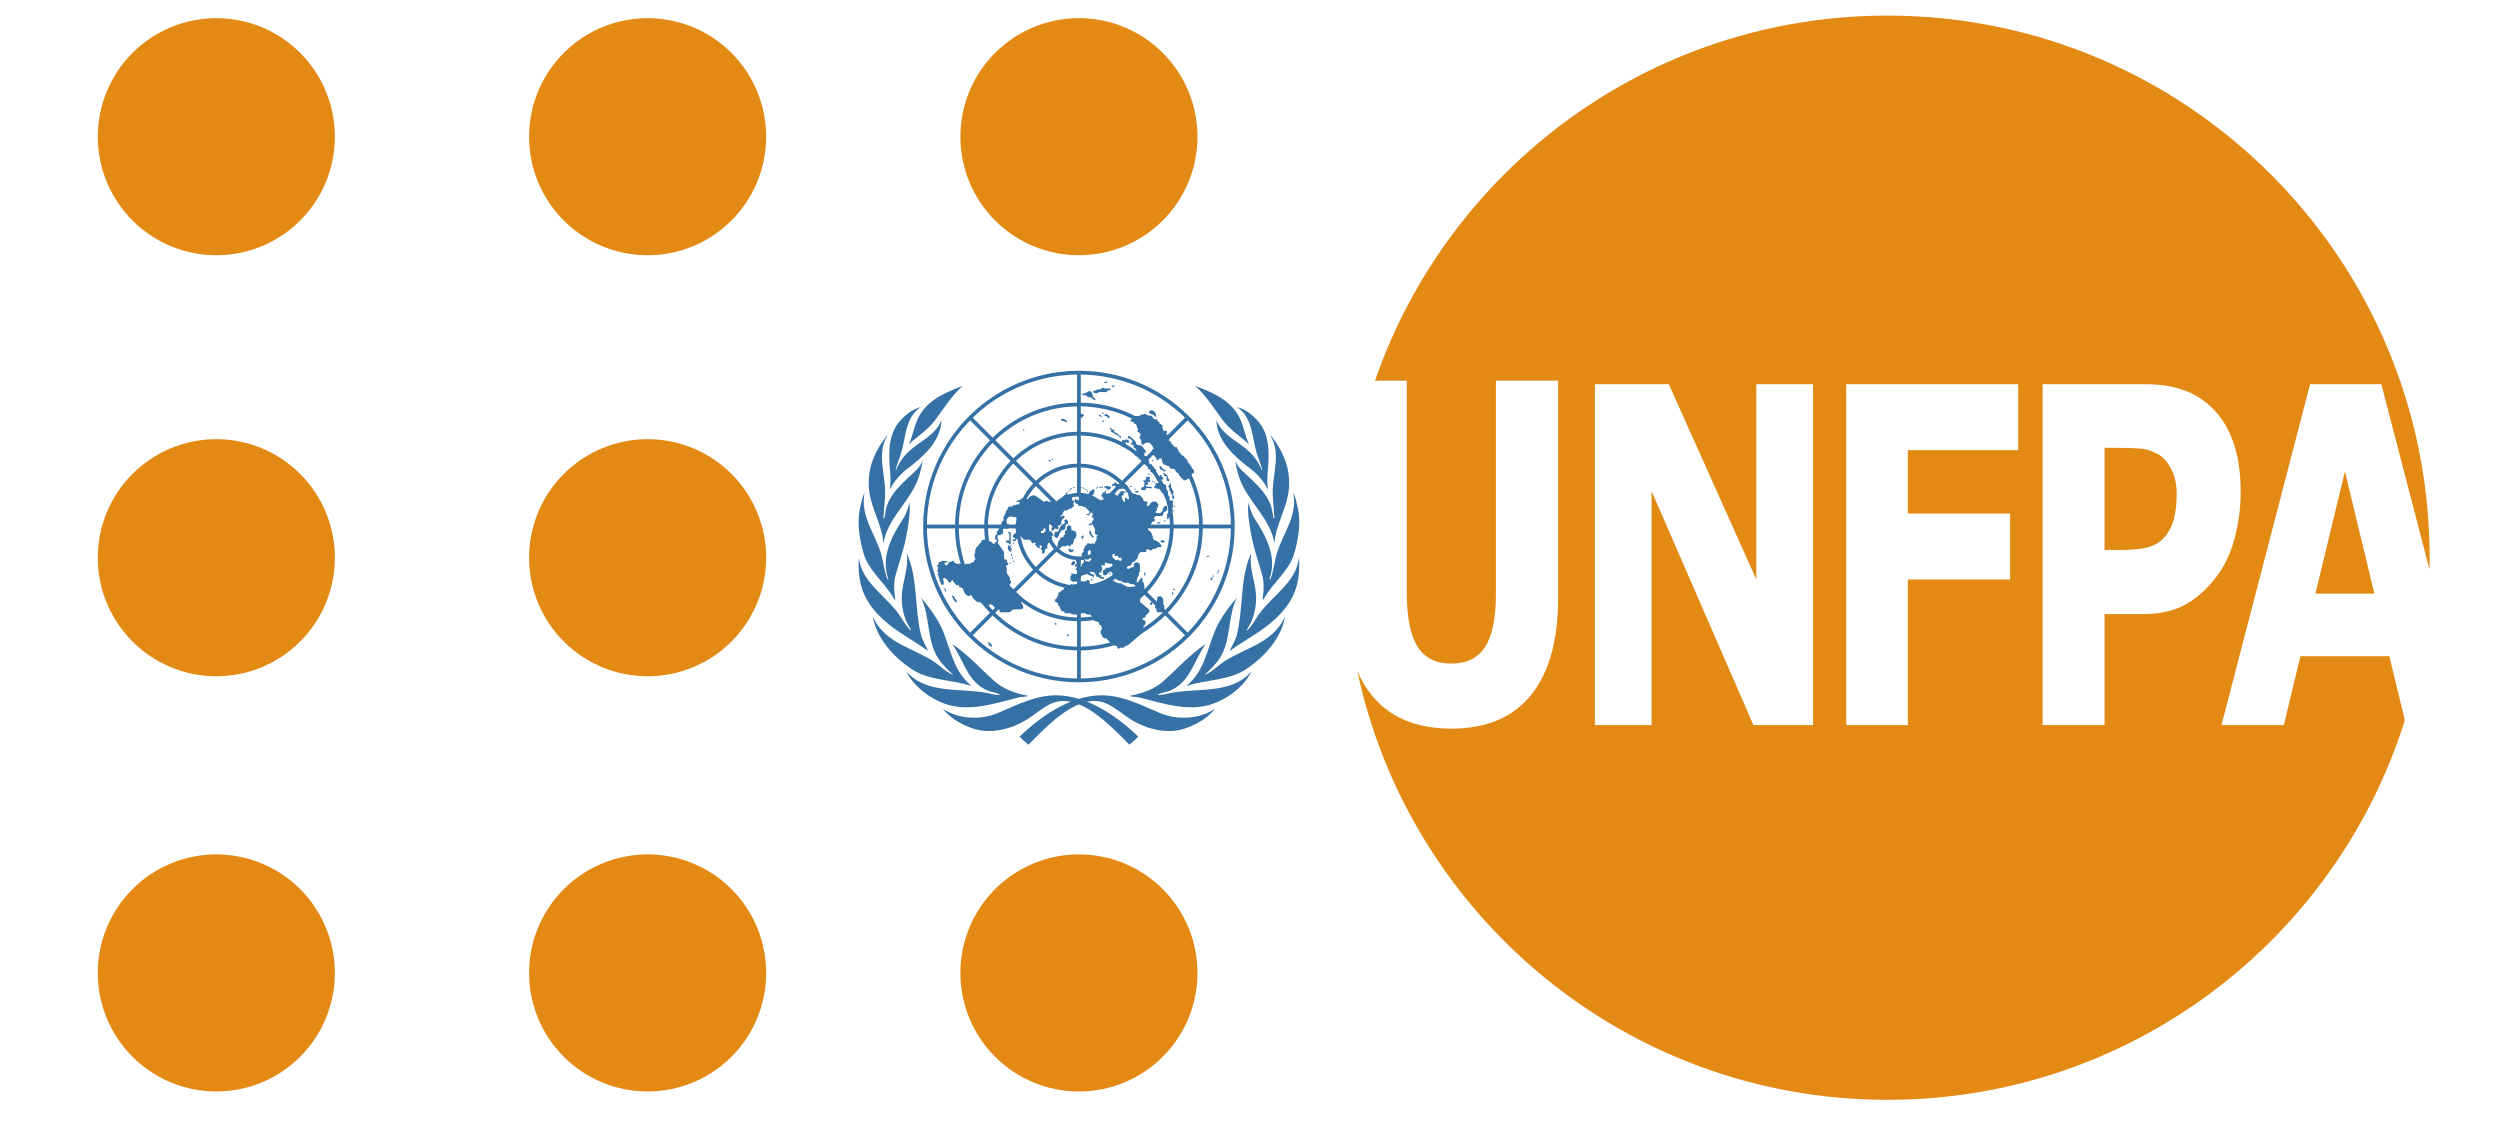 <svg width="221" height="100" viewBox="0 0 221 100" fill="none" xmlns="http://www.w3.org/2000/svg">
<path d="M166.857 1.378C145.871 1.378 128.038 14.87 121.551 33.651H124.363V52.452C124.363 54.543 124.671 56.098 125.288 57.123C125.906 58.149 126.91 58.66 128.296 58.66C129.664 58.66 130.659 58.169 131.286 57.184C131.922 56.199 132.239 54.624 132.239 52.452V33.651H137.737V52.877C137.737 56.601 136.941 59.452 135.345 61.435C133.75 63.418 131.402 64.41 128.296 64.41C125.191 64.41 122.838 63.418 121.243 61.435C120.747 60.815 120.327 60.112 119.986 59.324C124.595 80.978 143.828 97.225 166.857 97.225C188.318 97.225 206.484 83.119 212.587 63.672L211.219 58.006H203.357L201.89 64.097H196.378L204.212 33.964H210.509L214.769 50.346C214.776 50 214.778 49.652 214.778 49.304C214.778 22.838 193.323 1.378 166.857 1.378ZM140.988 33.964H147.523L155.258 51.224V33.964H160.275V64.097H155.001L146 43.414V64.097H140.988V33.964ZM163.209 33.964H178.409V39.794H168.651V45.399H177.694V51.224H168.651V64.097H163.209V33.964ZM180.567 33.964H189.573C190.921 33.964 192.057 34.131 192.978 34.468C193.909 34.792 194.727 35.288 195.44 35.949C196.294 36.745 196.946 37.763 197.392 39.004C197.848 40.245 198.074 41.734 198.074 43.474C198.074 44.823 197.911 46.145 197.579 47.44C197.247 48.722 196.772 49.8 196.154 50.677C195.309 51.864 194.363 52.765 193.319 53.373C192.284 53.98 190.99 54.283 189.442 54.283H186.041V64.097H180.567V33.964ZM186.041 39.588V48.617H187.606C188.537 48.617 189.301 48.536 189.9 48.374C190.507 48.212 191.014 47.889 191.422 47.403C191.774 46.971 192.027 46.455 192.179 45.861C192.341 45.254 192.422 44.52 192.422 43.657C192.422 42.807 192.259 42.078 191.936 41.47C191.613 40.85 191.238 40.419 190.81 40.176C190.241 39.853 189.684 39.676 189.143 39.649C188.602 39.608 187.882 39.588 186.98 39.588H186.041ZM207.29 41.676L204.684 52.48H209.897L207.29 41.676Z" fill="#E38A15"/>
<path d="M100.622 65.111C100.396 65.368 100.105 65.609 99.831 65.83C98.056 63.997 95.974 61.965 93.994 61.965C92.766 61.965 91.882 62.899 90.851 63.558C89.42 64.473 87.456 64.988 85.774 64.317C84.869 63.973 83.992 63.467 83.337 62.645C84.661 63.558 86.644 63.681 88.139 63.061C89.792 62.375 91.473 61.465 93.357 61.465C96.132 61.465 98.771 63.343 100.622 65.111ZM80.105 59.344C81.943 61.436 84.94 60.763 87.394 61.286C87.735 61.358 88.056 61.472 88.423 61.416C88.131 61.231 87.744 61.21 87.407 61.083C85.504 60.366 85.207 58.328 84.165 56.926C85.496 57.811 86.598 59.022 87.843 60.16C88.709 60.952 89.788 61.291 90.907 61.519C90.638 61.617 90.286 61.594 89.996 61.666C87.986 62.164 85.758 62.952 83.619 62.246C82.239 61.79 80.802 60.712 80.105 59.344ZM77.159 54.502C78.305 57.098 81.185 57.301 83.1 58.893C83.465 59.196 83.826 59.475 84.226 59.661L84.246 59.64C83.804 59.24 83.326 58.764 82.984 58.267C81.889 56.676 82.254 54.502 81.41 52.816C82.176 53.734 82.896 54.679 83.337 55.731C84.048 57.422 84.289 59.352 85.882 60.638C84.158 60.069 82.168 60.182 80.615 59.165C78.983 58.095 77.47 56.408 77.159 54.502ZM75.931 49.251C76.096 51.538 78.531 52.759 79.692 54.639C79.94 55.04 80.195 55.455 80.555 55.779C80.499 55.536 80.299 55.32 80.188 55.081C79.816 54.275 79.647 53.341 79.74 52.381C79.853 51.214 80.34 50.129 80.153 48.901C81.154 51.06 80.831 53.761 81.41 56.096C81.537 56.612 81.852 57.065 82.046 57.554C81.063 56.806 79.775 56.142 78.695 55.291C77.652 54.469 76.746 53.505 76.275 52.25C75.936 51.346 75.847 50.268 75.931 49.251ZM75.999 45.037C76.116 44.527 76.206 43.999 76.428 43.531C76.008 45.688 77.443 47.246 77.933 49.112C78.117 49.816 78.18 50.563 78.465 51.219C78.491 51.233 78.514 51.206 78.531 51.185C77.823 49.198 78.861 47.363 79.872 45.797C80.138 45.386 80.266 44.906 80.39 44.422C80.499 45.321 80.308 46.362 80.141 47.29C79.927 48.484 79.519 49.604 79.194 50.756C78.981 51.476 79.037 52.289 79.147 53.043L79.043 52.961C78.291 51.571 76.805 50.486 76.357 48.969C75.999 47.757 75.751 46.356 75.999 45.037ZM76.793 42.717C76.793 41.084 77.428 39.753 78.382 38.537C78.409 38.523 78.429 38.495 78.465 38.502C77.415 40.099 78.371 42.114 78.236 43.925L78.097 45.784C78.118 45.797 78.118 45.853 78.166 45.832C78.228 45.624 78.247 45.404 78.283 45.19C78.536 43.692 79.852 42.649 80.968 41.591C81.232 41.34 81.425 41.045 81.549 40.727C81.457 41.473 81.248 42.238 80.913 42.916C80.055 44.655 78.396 46.059 78.097 48.035C77.953 46.141 76.793 44.733 76.793 42.717ZM79.559 37.21C80.087 36.625 80.679 36.169 81.383 35.989C80.015 36.929 80.09 38.61 79.671 40.015C79.518 40.529 79.293 41.01 79.173 41.541L79.208 41.569C79.435 40.968 79.826 40.391 80.334 39.911C81.296 39.004 82.742 38.455 83.218 37.127C83.197 38.972 81.624 40.374 80.188 41.459C79.544 41.946 78.996 42.599 78.662 43.284C78.718 42.774 78.744 42.35 78.698 41.852C78.551 40.241 78.455 38.435 79.559 37.21ZM85.11 34.109C84.095 34.999 83.418 36.146 82.638 37.176C81.99 38.033 81.1 38.564 80.335 39.283C80.748 38.426 80.824 37.444 81.349 36.615C82.246 35.198 83.728 34.647 85.11 34.109Z" fill="#3571A4"/>
<path d="M90.132 65.111C90.357 65.368 90.648 65.609 90.922 65.83C92.697 63.997 94.779 61.965 96.759 61.965C97.987 61.965 98.871 62.899 99.902 63.558C101.333 64.473 103.297 64.988 104.979 64.317C105.884 63.973 106.761 63.467 107.416 62.645C106.092 63.558 104.109 63.681 102.614 63.061C100.961 62.375 99.28 61.465 97.396 61.465C94.621 61.465 91.982 63.343 90.132 65.111ZM110.648 59.344C108.81 61.436 105.813 60.763 103.359 61.286C103.018 61.358 102.697 61.472 102.33 61.416C102.622 61.231 103.009 61.21 103.346 61.083C105.249 60.366 105.546 58.328 106.588 56.926C105.257 57.811 104.155 59.022 102.91 60.16C102.044 60.952 100.965 61.291 99.846 61.519C100.115 61.617 100.467 61.594 100.757 61.666C102.767 62.164 104.995 62.952 107.134 62.246C108.514 61.79 109.951 60.712 110.648 59.344ZM113.594 54.502C112.448 57.098 109.568 57.301 107.652 58.893C107.288 59.196 106.927 59.475 106.527 59.661L106.507 59.64C106.949 59.24 107.427 58.764 107.769 58.267C108.864 56.676 108.499 54.502 109.343 52.816C108.577 53.734 107.857 54.679 107.416 55.731C106.705 57.422 106.464 59.352 104.871 60.638C106.595 60.069 108.585 60.182 110.138 59.165C111.77 58.095 113.283 56.408 113.594 54.502ZM114.822 49.251C114.657 51.538 112.222 52.759 111.061 54.639C110.813 55.04 110.558 55.455 110.198 55.779C110.254 55.536 110.454 55.32 110.565 55.081C110.937 54.275 111.106 53.341 111.013 52.381C110.9 51.214 110.413 50.129 110.6 48.901C109.599 51.06 109.922 53.761 109.343 56.096C109.215 56.612 108.901 57.065 108.707 57.554C109.69 56.806 110.979 56.142 112.058 55.291C113.101 54.469 114.007 53.505 114.478 52.25C114.817 51.346 114.906 50.268 114.822 49.251ZM114.754 45.037C114.637 44.527 114.547 43.999 114.325 43.531C114.745 45.688 113.31 47.246 112.82 49.112C112.636 49.816 112.573 50.563 112.288 51.219C112.262 51.233 112.239 51.206 112.222 51.185C112.93 49.198 111.892 47.363 110.881 45.797C110.615 45.386 110.488 44.906 110.363 44.422C110.254 45.321 110.445 46.362 110.612 47.29C110.826 48.484 111.234 49.604 111.559 50.756C111.772 51.476 111.716 52.289 111.606 53.043L111.709 52.961C112.462 51.571 113.947 50.486 114.396 48.969C114.755 47.757 115.003 46.356 114.754 45.037ZM113.96 42.717C113.96 41.084 113.325 39.753 112.371 38.537C112.344 38.523 112.324 38.495 112.288 38.502C113.338 40.099 112.382 42.114 112.517 43.925L112.656 45.784C112.635 45.797 112.635 45.853 112.586 45.832C112.524 45.624 112.506 45.404 112.47 45.19C112.217 43.692 110.901 42.649 109.785 41.591C109.521 41.34 109.328 41.045 109.204 40.727C109.296 41.473 109.505 42.238 109.84 42.916C110.699 44.655 112.357 46.059 112.656 48.035C112.8 46.141 113.96 44.733 113.96 42.717ZM111.194 37.21C110.666 36.625 110.074 36.169 109.37 35.989C110.738 36.929 110.663 38.61 111.082 40.015C111.235 40.529 111.46 41.01 111.58 41.541L111.545 41.569C111.318 40.968 110.927 40.391 110.419 39.911C109.457 39.004 108.011 38.455 107.535 37.127C107.557 38.972 109.129 40.374 110.565 41.459C111.209 41.946 111.757 42.599 112.091 43.284C112.035 42.774 112.009 42.35 112.055 41.852C112.202 40.241 112.298 38.435 111.194 37.21ZM105.643 34.109C106.658 34.999 107.335 36.146 108.115 37.176C108.763 38.033 109.653 38.564 110.418 39.283C110.005 38.426 109.929 37.444 109.404 36.615C108.507 35.198 107.025 34.647 105.643 34.109Z" fill="#3571A4"/>
<path d="M107.773 52.548L107.473 52.385C106.837 53.695 105.996 54.888 104.989 55.92L103.238 54.168C104.096 53.284 104.787 52.281 105.297 51.196L104.999 51.033C104.495 52.108 103.817 53.087 103 53.93L101.413 52.344C102.094 51.636 102.635 50.828 103.025 49.955L102.729 49.793C102.347 50.654 101.82 51.436 101.176 52.107L99.423 50.354C99.91 49.837 100.287 49.242 100.543 48.599L100.247 48.438C100.002 49.065 99.64 49.634 99.187 50.117L97.596 48.526C98.049 48.021 98.312 47.386 98.349 46.708H100.601C100.582 47.316 100.457 47.899 100.247 48.438L100.543 48.599C100.78 48.003 100.914 47.366 100.933 46.708H103.416C103.393 47.804 103.149 48.846 102.729 49.794L103.025 49.955C103.476 48.944 103.726 47.845 103.748 46.708H105.996C105.972 48.251 105.616 49.715 104.998 51.033L105.297 51.196C105.95 49.807 106.304 48.285 106.328 46.708H108.811C108.786 48.74 108.307 50.664 107.473 52.385L107.773 52.548C108.67 50.699 109.147 48.657 109.147 46.542C109.147 44.742 108.802 42.997 108.147 41.378L107.839 41.51C108.456 43.038 108.791 44.681 108.811 46.376H106.328C106.308 45.024 106.042 43.713 105.556 42.491L105.251 42.622C105.72 43.803 105.976 45.07 105.996 46.376H103.748C103.729 45.38 103.534 44.414 103.184 43.511L102.879 43.642C103.212 44.504 103.397 45.426 103.416 46.376H100.933C100.915 45.769 100.8 45.178 100.597 44.623L100.291 44.754C100.479 45.269 100.584 45.814 100.601 46.376H98.349C98.312 45.697 98.049 45.063 97.596 44.557L99.189 42.965C99.68 43.488 100.052 44.095 100.291 44.754L100.597 44.623C100.341 43.926 99.945 43.283 99.423 42.73L101.179 40.974C101.928 41.754 102.5 42.66 102.879 43.642L103.184 43.511C102.788 42.49 102.193 41.55 101.413 40.74L103.003 39.15C103.988 40.165 104.744 41.343 105.251 42.622L105.556 42.491C105.033 41.174 104.252 39.961 103.238 38.915L104.993 37.159C106.235 38.431 107.193 39.907 107.839 41.51L108.147 41.378C107.464 39.687 106.442 38.133 105.113 36.805C103.78 35.471 102.22 34.447 100.521 33.764L100.399 34.075C102.005 34.722 103.484 35.681 104.759 36.925L103.003 38.681C101.975 37.685 100.785 36.913 99.492 36.389L99.371 36.698C100.621 37.205 101.773 37.952 102.768 38.918L101.179 40.508C100.406 39.764 99.515 39.187 98.549 38.792L98.427 39.1C99.352 39.479 100.204 40.032 100.944 40.742L99.189 42.498C98.695 42.032 98.13 41.667 97.52 41.412L97.399 41.721C97.967 41.96 98.493 42.3 98.954 42.733L97.362 44.325C96.855 43.872 96.221 43.609 95.543 43.572V41.32C96.19 41.34 96.817 41.477 97.399 41.721L97.52 41.412C96.9 41.153 96.232 41.008 95.543 40.988V38.505C96.548 38.525 97.522 38.729 98.428 39.1L98.549 38.792C97.605 38.406 96.59 38.193 95.543 38.173V35.924C96.876 35.944 98.168 36.21 99.371 36.697L99.492 36.389C98.251 35.886 96.918 35.612 95.542 35.592V33.109C97.234 33.129 98.874 33.463 100.399 34.077L100.521 33.765C98.908 33.116 97.169 32.773 95.377 32.773C93.163 32.773 91.071 33.301 89.216 34.233L89.367 34.523C91.162 33.624 93.148 33.134 95.211 33.109V35.592C93.529 35.617 91.939 36.025 90.522 36.729L90.673 37.018C92.069 36.327 93.611 35.948 95.211 35.924V38.172C93.96 38.197 92.776 38.498 91.717 39.014L91.869 39.305C92.9 38.804 94.034 38.527 95.211 38.504V40.987C94.43 41.01 93.69 41.195 93.022 41.508L93.175 41.8C93.807 41.506 94.496 41.341 95.211 41.319V43.571C94.862 43.591 94.528 43.67 94.221 43.8L94.373 44.091C94.687 43.962 95.027 43.895 95.377 43.895C96.084 43.895 96.749 44.17 97.25 44.67C97.75 45.17 98.025 45.836 98.025 46.543C98.025 48.004 96.837 49.192 95.377 49.192C94.669 49.192 94.004 48.917 93.504 48.416C93.003 47.916 92.728 47.251 92.728 46.543C92.728 45.836 93.003 45.17 93.504 44.67C93.757 44.417 94.052 44.222 94.373 44.091L94.221 43.8C93.916 43.929 93.636 44.107 93.393 44.325L91.799 42.731C92.211 42.345 92.675 42.032 93.174 41.8L93.022 41.508C92.484 41.761 91.994 42.096 91.566 42.499L89.809 40.741C90.425 40.149 91.12 39.668 91.869 39.304L91.717 39.014C90.927 39.4 90.205 39.906 89.577 40.509L87.985 38.917C88.788 38.137 89.695 37.501 90.672 37.018L90.522 36.729C89.499 37.237 88.565 37.898 87.753 38.686L85.994 36.926C87.003 35.942 88.141 35.138 89.367 34.523L89.216 34.233C86.535 35.581 84.352 37.777 83.023 40.468L83.311 40.624C83.931 39.363 84.751 38.194 85.76 37.161L87.519 38.92C86.701 39.764 86.017 40.738 85.502 41.808L85.789 41.963C86.28 40.938 86.937 39.989 87.75 39.151L89.343 40.744C88.701 41.412 88.169 42.186 87.776 43.036L88.064 43.192C88.435 42.383 88.941 41.635 89.575 40.976L91.332 42.733C90.883 43.21 90.517 43.766 90.257 44.377L90.547 44.534C90.786 43.961 91.128 43.43 91.565 42.966L93.158 44.559C92.721 45.048 92.443 45.681 92.404 46.377H90.151C90.171 45.735 90.307 45.112 90.547 44.534L90.257 44.377C89.995 44.995 89.841 45.669 89.82 46.377H87.337C87.359 45.26 87.61 44.181 88.064 43.192L87.776 43.036C87.303 44.056 87.029 45.186 87.005 46.377H84.757C84.78 44.824 85.136 43.326 85.789 41.963L85.502 41.808C84.834 43.195 84.45 44.743 84.425 46.377H81.942C81.966 44.349 82.44 42.395 83.311 40.624L83.023 40.468C82.117 42.302 81.606 44.364 81.606 46.543C81.606 47.876 81.797 49.179 82.16 50.424L82.486 50.342C82.144 49.176 81.957 47.957 81.942 46.709H84.425C84.44 47.749 84.601 48.766 84.895 49.736L85.217 49.655C84.929 48.711 84.772 47.721 84.757 46.709H87.005C87.021 47.534 87.157 48.338 87.402 49.104L87.725 49.023C87.486 48.283 87.353 47.506 87.337 46.709H89.82C89.837 47.299 89.946 47.873 90.139 48.415L90.462 48.333C90.275 47.818 90.169 47.271 90.151 46.709H92.404C92.441 47.387 92.704 48.022 93.157 48.528L91.565 50.121C91.073 49.598 90.701 48.991 90.462 48.333L90.139 48.415C90.394 49.129 90.796 49.789 91.33 50.355L89.574 52.111C88.72 51.222 88.095 50.168 87.725 49.023L87.403 49.105C87.787 50.307 88.443 51.413 89.341 52.346L87.751 53.936C86.561 52.71 85.703 51.247 85.218 49.655L84.895 49.736C85.395 51.386 86.284 52.901 87.516 54.17L85.76 55.926C84.206 54.334 83.097 52.423 82.487 50.343L82.161 50.425C82.801 52.615 83.982 54.623 85.64 56.281C86.763 57.404 88.047 58.308 89.439 58.974L89.604 58.682C88.287 58.054 87.068 57.209 85.995 56.161L87.75 54.405C88.663 55.291 89.703 55.997 90.828 56.511L90.992 56.221C89.893 55.722 88.876 55.034 87.985 54.171L89.575 52.581C90.32 53.297 91.176 53.859 92.102 54.253L92.266 53.963C91.366 53.585 90.534 53.042 89.81 52.347L91.566 50.591C92.13 51.124 92.787 51.525 93.499 51.779L93.665 51.486C92.978 51.248 92.344 50.867 91.801 50.357L93.393 48.764C93.899 49.218 94.534 49.48 95.212 49.518V51.77C94.678 51.754 94.157 51.656 93.665 51.486L93.499 51.78C94.043 51.975 94.619 52.084 95.212 52.102V54.584C94.185 54.564 93.189 54.351 92.267 53.964L92.103 54.254C93.076 54.668 94.126 54.895 95.212 54.916V57.165C93.733 57.142 92.304 56.817 90.993 56.222L90.829 56.513C92.19 57.134 93.675 57.474 95.212 57.497V59.979C93.24 59.956 91.337 59.508 89.605 58.683L89.44 58.976C91.27 59.852 93.288 60.315 95.378 60.315C97.57 60.315 99.682 59.803 101.583 58.841L101.426 58.537C99.653 59.434 97.658 59.953 95.544 59.979V57.497C97.22 57.472 98.833 57.07 100.291 56.337L100.136 56.036C98.75 56.734 97.193 57.139 95.544 57.165V54.916C96.801 54.892 98.012 54.59 99.108 54.043L98.954 53.744C97.922 54.259 96.767 54.559 95.544 54.584V52.102C96.345 52.078 97.116 51.886 97.817 51.542L97.664 51.245C97.02 51.559 96.302 51.746 95.544 51.77V49.518C96.222 49.48 96.856 49.218 97.363 48.764L98.954 50.355C98.573 50.713 98.138 51.013 97.664 51.245L97.817 51.542C98.314 51.299 98.777 50.981 99.19 50.591L100.943 52.344C100.358 52.907 99.687 53.379 98.954 53.745L99.108 54.044C99.86 53.669 100.559 53.18 101.18 52.582L102.766 54.168C101.994 54.918 101.107 55.548 100.136 56.037L100.291 56.337C101.277 55.841 102.192 55.196 103.005 54.406L104.756 56.158C103.779 57.111 102.655 57.914 101.426 58.537L101.583 58.841C102.871 58.189 104.064 57.333 105.115 56.282C106.22 55.177 107.111 53.917 107.774 52.551L107.773 52.548Z" fill="#3571A4"/>
<path d="M96.165 43.355L96.082 43.358L96.086 43.458L96.169 43.454L96.165 43.355Z" fill="#3571A4"/>
<path d="M96.071 43.222H95.96V43.307H96.071V43.222Z" fill="#3571A4"/>
<path d="M95.76 43.193L95.857 43.207L95.869 43.124L95.771 43.11L95.76 43.193Z" fill="#3571A4"/>
<path d="M95.58 43.15L95.677 43.164L95.689 43.08L95.592 43.066L95.58 43.15Z" fill="#3571A4"/>
<path d="M94.988 43.053H94.877V43.137H94.988V43.053Z" fill="#3571A4"/>
<path d="M94.635 43.221L94.732 43.235L94.744 43.152L94.647 43.138L94.635 43.221Z" fill="#3571A4"/>
<path d="M94.534 43.321L94.645 43.349L94.665 43.267L94.554 43.239L94.534 43.321Z" fill="#3571A4"/>
<path d="M94.432 43.368L94.446 43.453L94.528 43.439L94.514 43.355L94.432 43.368Z" fill="#3571A4"/>
<path d="M83.501 52.032V51.962H83.431V52.102H83.542V52.286H83.626L83.612 52.075L83.501 52.032Z" fill="#3571A4"/>
<path d="M84.598 53.188L84.543 53.286L84.39 53.146L84.279 52.991L84.223 52.864L84.126 52.61L84.334 52.708L84.404 52.906L84.501 52.977L84.598 53.188Z" fill="#3571A4"/>
<path d="M87.418 57.065L87.404 56.938L87.293 56.769L87.46 56.797L87.64 56.952L87.71 57.135L87.612 57.192L87.556 57.107L87.418 57.065Z" fill="#3571A4"/>
<path d="M94.946 44.265H94.793L94.766 43.955L94.849 43.898V43.743H94.363L94.349 43.589L94.419 43.546L94.307 43.504L94.224 43.617L94.196 43.743L94.057 43.772V43.842H93.96V44.025L93.571 44.35L92.793 44.322C92.738 44.448 92.599 44.307 92.599 44.307C92.571 44.223 92.377 44.307 92.377 44.307C92.377 44.462 92.113 44.237 92.113 44.237L91.627 43.884C91.349 43.631 90.932 43.955 90.918 44.025C90.932 44.223 90.599 44.068 90.599 44.068C90.599 44.068 90.321 43.983 90.279 44.096C90.238 44.209 90.057 44.181 90.057 44.181L90.029 44.237L89.89 44.265L89.863 44.35L89.696 44.378L90.112 44.364C90.224 44.35 90.071 44.603 90.001 44.589L89.807 44.603L89.737 44.674H89.557L89.474 44.787L89.21 44.773C89.21 44.773 89.057 44.9 89.071 44.942C89.085 44.984 89.043 45.111 89.001 45.111C88.96 45.111 88.876 45.238 88.904 45.28C88.932 45.322 88.821 45.463 88.821 45.463L88.793 45.605L88.71 45.633V46.013L88.543 46.126V46.295L88.293 46.563L88.321 46.788L88.113 47.014L88.14 47.24L88.015 47.282L87.988 47.381L87.932 47.676L88.071 47.691C88.14 47.663 88.126 47.874 88.071 47.902C88.015 47.93 87.862 47.987 87.946 48.043C88.029 48.1 87.724 48.085 87.724 48.001C87.724 47.916 87.557 47.846 87.515 47.874C87.474 47.902 87.404 47.747 87.404 47.747C87.251 47.592 86.779 47.761 86.779 47.761L86.709 47.987C86.557 48.015 86.46 48.269 86.46 48.269C86.335 48.311 86.237 48.466 86.279 48.508C86.321 48.551 86.209 48.565 86.209 48.565V48.875L86.14 48.974L86.154 49.312C86.237 49.312 86.224 49.467 86.224 49.467C86.085 49.481 86.112 49.664 86.112 49.664L85.821 49.763L85.765 49.847L85.404 49.833L85.307 49.932L85.209 49.833H84.515L84.487 49.763L84.348 49.734L84.334 49.58L84.126 49.594L84.084 49.678L83.862 49.692C83.876 49.833 83.64 50.045 83.612 49.989C83.584 49.932 83.431 49.777 83.501 49.749C83.571 49.721 83.751 49.692 83.751 49.692V49.594L83.237 49.58L83.182 49.664L82.973 49.678V49.904L82.876 49.932C82.806 49.974 82.89 50.129 82.89 50.129C82.987 50.228 82.876 50.383 82.876 50.383C82.793 50.468 82.945 50.623 82.945 50.623C83.057 50.651 82.876 50.736 82.876 50.736C82.904 50.876 82.987 50.919 82.987 50.919C82.904 51.06 83.043 51.13 83.043 51.13L83.057 51.37L83.154 51.426V51.581L83.209 51.68H83.431L83.418 51.328C83.223 51.102 83.584 51.045 83.598 51.13C83.612 51.215 83.765 51.257 83.765 51.257C83.793 51.468 84.029 51.595 84.098 51.384C84.168 51.172 84.223 51.299 84.265 51.398C84.307 51.497 84.57 51.736 84.57 51.736H84.779L84.807 51.934C85.043 51.919 85.112 51.948 85.209 52.272C85.307 52.596 85.571 52.681 85.571 52.681L85.765 52.666C85.765 52.498 85.96 52.695 85.96 52.78C85.96 52.864 86.335 53.188 86.335 53.188L86.71 53.273L87.057 53.555L87.321 53.527H87.432C87.501 53.287 87.835 53.541 87.862 53.625C87.89 53.71 88.113 53.851 88.14 53.78C88.168 53.71 88.321 53.752 88.349 53.964C88.376 54.175 88.474 54.133 88.474 54.133L89.265 54.119L89.543 53.879L90.252 53.865C90.613 53.851 90.391 53.357 90.321 53.357C90.196 53.259 90.363 52.85 90.363 52.85L89.349 51.906C89.113 51.906 89.321 51.567 89.321 51.567C89.501 51.454 89.279 51.271 89.279 51.271C89.307 51.102 89.182 50.904 89.182 50.904C88.932 50.735 89.001 50.411 89.001 50.411V50.185C88.793 49.988 89.085 49.96 89.085 49.96C89.182 49.791 89.015 49.664 89.015 49.664L89.001 49.481L88.779 49.452L88.752 48.79L88.252 48.071C88.154 48.042 88.224 47.874 88.224 47.874C88.349 47.803 88.196 47.634 88.196 47.634L88.182 47.324L88.473 47.295L88.543 47.183H88.682L88.668 46.816C88.737 46.633 88.904 46.732 88.904 46.732L89.099 46.746L89.21 46.534L89.237 46.365L89.085 46.351C88.918 46.252 89.001 45.886 89.001 45.886C89.265 45.491 89.571 45.717 89.571 45.717L89.765 45.703C90.057 45.9 89.793 46.267 89.793 46.267C89.737 46.351 89.765 46.619 89.765 46.619L89.835 47.07L89.654 47.225C89.501 47.31 89.501 47.507 89.668 47.549C89.779 47.563 89.737 47.831 89.571 47.648C89.321 47.648 89.71 47.873 89.599 47.817C89.849 47.944 89.793 47.704 89.793 47.704L90.127 47.436C90.252 47.338 90.474 47.648 90.474 47.69C90.474 47.733 91.029 47.704 91.029 47.704C91.182 47.803 91.238 48.057 91.238 48.057C91.391 47.859 91.71 48.042 91.474 48.155C91.696 48.296 91.696 48.423 91.696 48.423C91.877 48.367 91.877 48.508 91.877 48.55C91.877 48.592 91.932 48.339 91.932 48.339C91.724 48.184 92.21 48.127 92.071 48.409L91.988 48.536L92.127 48.649L92.141 48.973C92.446 48.945 92.363 48.564 92.363 48.564L92.502 48.536C92.502 48.409 92.599 48.48 92.599 48.48C92.502 48 92.821 47.916 92.821 47.916C93.002 47.873 93.016 47.493 93.016 47.493C92.891 47.436 92.96 47.239 93.099 47.408C93.238 47.577 93.016 47.07 93.016 47.07L92.904 46.971L92.752 46.957L92.738 46.802H92.488L92.446 46.999L92.349 47.028L92.321 46.971L92.279 47.126H92.029L92.016 46.957L92.168 46.915L92.224 46.83L92.266 46.605H92.446L92.682 46.534C92.696 46.295 92.821 46.351 92.821 46.351L92.904 46.422L93.029 46.52L93.043 46.605L92.96 46.647L92.946 46.76L92.988 46.915H93.099C93.141 46.689 93.433 46.689 93.516 46.83L93.599 46.633C93.405 46.534 93.596 46.379 93.651 46.45C93.707 46.52 93.835 46.266 93.835 46.266C93.835 46.266 93.932 46.393 93.835 46.224C93.738 46.055 93.904 45.97 93.904 45.97C93.877 45.801 94.085 45.829 94.085 45.829L94.099 45.604L93.904 45.59C93.863 45.787 93.696 45.618 93.78 45.576C93.863 45.533 93.946 45.449 93.946 45.449V45.308L94.03 45.28L94.043 45.139H94.252L94.433 45.054L94.474 44.984L94.668 44.97L94.946 44.716L94.919 44.603C94.752 44.603 94.919 44.476 94.919 44.476L94.946 44.265Z" fill="#3571A4"/>
<path d="M89.349 47.056L89.099 47.028L89.113 47.126H89.182C89.293 47.324 89.196 47.803 89.196 47.803C89.196 47.803 89.029 47.817 89.001 47.733C88.974 47.648 88.904 47.916 88.96 47.958C89.015 48 89.21 47.958 89.224 48.113C89.237 48.268 89.349 48.015 89.349 48.015L89.349 47.056Z" fill="#3571A4"/>
<path d="M89.432 48.508L89.335 48.466L89.348 48.255L89.432 48.24L89.446 48.141L89.237 48.282L89.098 48.198V48.536L89.321 48.832L89.404 48.635L89.432 48.508Z" fill="#3571A4"/>
<path d="M89.46 49.142V49.002L89.363 49.015L89.348 49.128L89.46 49.142Z" fill="#3571A4"/>
<path d="M89.335 49.819V49.72L89.217 49.734V49.833L89.335 49.819Z" fill="#3571A4"/>
<path d="M89.498 49.385C89.531 49.385 89.557 49.359 89.557 49.326C89.557 49.293 89.531 49.266 89.498 49.266C89.466 49.266 89.439 49.292 89.439 49.326C89.439 49.359 89.466 49.385 89.498 49.385Z" fill="#3571A4"/>
<path d="M89.595 49.682C89.628 49.682 89.654 49.655 89.654 49.622C89.654 49.589 89.628 49.562 89.595 49.562C89.562 49.562 89.536 49.589 89.536 49.622C89.536 49.655 89.562 49.682 89.595 49.682Z" fill="#3571A4"/>
<path d="M89.598 48.071C89.631 48.071 89.657 48.044 89.657 48.011C89.657 47.978 89.631 47.952 89.598 47.952C89.566 47.952 89.539 47.978 89.539 48.011C89.539 48.044 89.566 48.071 89.598 48.071Z" fill="#3571A4"/>
<path d="M94.071 46.309L93.96 46.337L93.71 46.577L93.696 46.689L93.627 46.788L93.544 47L93.252 47.014L93.196 47.267L93.237 47.479L93.487 47.578L93.516 47.437L93.599 47.394L93.613 47.253L93.668 47.154L93.752 47.056L93.779 46.943L93.918 46.859L94.085 46.83L94.154 46.746L94.183 46.577L94.192 46.45L94.252 46.365L94.418 46.295V46.027H94.335L94.321 45.928L94.168 45.914L94.141 45.984H94.071L94.057 46.097H94.141L94.154 46.182L94.099 46.238L94.071 46.309Z" fill="#3571A4"/>
<path d="M94.71 46.887V46.69L94.682 46.506L94.474 46.408L94.321 46.549L94.293 46.746V46.873L94.154 46.901L94.126 47.282L94.015 47.324L94.029 47.465L93.876 47.507L93.724 47.55L93.696 47.733L93.585 47.803L93.529 47.972L93.46 48.381C93.46 48.381 93.585 48.621 93.654 48.508C93.724 48.395 93.835 48.381 93.835 48.381L93.876 48.283L94.251 48.297C94.279 48.142 94.46 48.198 94.46 48.269C94.46 48.339 94.599 48.282 94.599 48.282L94.696 48.127H94.849L94.862 47.958L94.932 47.916V47.662C95.154 47.592 95.126 47.38 95.126 47.38L95.182 47.31L95.154 47.211C95.043 47.169 95.099 47.07 95.168 47.098C95.238 47.127 95.071 46.971 95.071 46.971C94.988 47.042 94.918 46.887 94.918 46.887H94.71Z" fill="#3571A4"/>
<path d="M94.932 48.593C94.918 48.762 94.71 48.818 94.71 48.818L94.557 48.776L94.474 48.705L94.46 48.508L94.585 48.494L94.612 48.578L94.932 48.593Z" fill="#3571A4"/>
<path d="M95.682 47.691C95.712 47.814 95.71 47.493 95.766 47.508C95.821 47.522 95.779 47.31 95.779 47.31L95.529 47.493C95.654 47.508 95.668 47.635 95.682 47.691Z" fill="#3571A4"/>
<path d="M96.418 46.957C96.474 47.084 96.46 47.268 96.668 47.408C96.739 47.456 96.627 47.55 96.557 47.507C96.488 47.465 96.293 47.155 96.293 47.155V46.971C96.335 46.859 96.394 46.903 96.418 46.957Z" fill="#3571A4"/>
<path d="M96.516 51.172L96.419 51.243L96.46 51.285L96.501 51.355L96.599 51.2L96.516 51.172Z" fill="#3571A4"/>
<path d="M98.079 50.813L98.191 50.743L98.146 50.672L98.036 50.741L98.079 50.813Z" fill="#3571A4"/>
<path d="M102.1 53.752L102.225 53.808L102.238 54.048C102.405 54.217 102.947 54.076 102.947 54.034C102.947 53.992 102.919 53.512 102.919 53.512L102.849 53.442L102.836 53.089C102.891 52.906 102.572 52.638 102.544 52.695C102.516 52.751 102.336 52.709 102.336 52.765C102.336 52.821 102.225 53.103 102.28 53.202C102.336 53.301 102.238 53.301 102.225 53.399C102.211 53.498 102.072 53.667 102.1 53.752Z" fill="#3571A4"/>
<path d="M101.794 53.188C101.767 53.295 101.669 53.357 101.613 53.315C101.558 53.273 101.682 53.385 101.71 53.442C101.738 53.498 101.821 53.498 101.849 53.442C101.877 53.385 101.863 53.259 101.891 53.202C101.919 53.146 101.808 53.132 101.794 53.188Z" fill="#3571A4"/>
<path d="M101.245 50.602H101.148V50.87H101.245V50.602Z" fill="#3571A4"/>
<path d="M102.586 47.888C102.525 47.806 102.864 47.663 102.919 47.832C102.975 48.001 102.919 47.973 102.864 47.959C102.808 47.944 102.669 48.001 102.586 47.888Z" fill="#3571A4"/>
<path d="M102.884 46L102.87 46.083L103.023 46.111L103.038 46.028L102.884 46Z" fill="#3571A4"/>
<path d="M102.537 46.122L102.496 46.145L102.392 46.204L102.302 46.147L102.258 46.218L102.369 46.288L102.39 46.301L102.411 46.289L102.495 46.242L102.505 46.268L102.583 46.237L102.555 46.167L102.537 46.122Z" fill="#3571A4"/>
<path d="M103.016 42.813H102.808C102.808 42.813 102.877 42.841 102.683 42.658C102.488 42.474 102.363 42.7 102.363 42.7L102.141 42.728V42.954L102.03 42.996L102.044 43.137L102.197 43.123C102.197 43.123 102.197 43.292 102.238 43.222C102.28 43.151 102.627 43.236 102.599 43.405C102.588 43.474 102.947 43.658 102.905 43.884C103.086 43.912 103.044 44.096 103.044 44.096L103.28 44.124L103.35 43.983L103.419 43.997V43.912L103.266 43.87L103.238 43.419L103.141 43.348L103.169 43.236L103.058 43.193L103.113 43.01L103.016 42.813Z" fill="#3571A4"/>
<path d="M103.627 44.251L103.516 44.237L103.266 44.279L103.127 44.547C103.127 44.547 103.196 44.589 103.252 44.688C103.307 44.787 103.335 45.364 103.168 45.463C103.002 45.562 103.182 45.505 103.182 45.505L103.155 45.816C103.196 45.956 103.266 45.886 103.307 45.816C103.349 45.745 103.391 45.731 103.446 45.661C103.502 45.59 103.585 45.463 103.599 45.364C103.613 45.266 103.682 45.111 103.641 45.069C103.599 45.026 103.683 44.829 103.683 44.829C103.683 44.829 103.738 44.716 103.683 44.603C103.627 44.49 103.696 44.364 103.738 44.307L103.627 44.251Z" fill="#3571A4"/>
<path d="M103.809 44.713L103.795 44.826L103.878 44.837L103.892 44.724L103.809 44.713Z" fill="#3571A4"/>
<path d="M103.715 45.178L103.79 45.216L103.832 45.131L103.757 45.093L103.715 45.178Z" fill="#3571A4"/>
<path d="M103.669 44.096L103.613 43.969C103.613 43.969 103.613 43.857 103.641 43.8C103.669 43.744 103.585 43.688 103.544 43.673C103.502 43.659 103.516 43.547 103.502 43.49C103.488 43.434 103.391 43.392 103.391 43.392C103.391 43.392 103.363 43.18 103.363 43.138C103.363 43.096 103.238 43.039 103.28 42.997C103.322 42.955 103.349 42.898 103.391 42.87C103.433 42.842 103.349 42.644 103.419 42.687C103.488 42.729 103.488 42.799 103.516 42.856C103.544 42.912 103.502 43.11 103.572 43.152C103.641 43.194 103.558 43.335 103.669 43.335C103.78 43.335 103.71 43.603 103.71 43.603C103.71 43.603 103.683 43.8 103.752 43.814C103.821 43.828 103.78 44.167 103.78 44.167L103.669 44.096Z" fill="#3571A4"/>
<path d="M102.766 41.812C102.808 41.868 102.891 41.91 102.891 41.967C102.891 42.023 102.864 42.066 102.947 42.08C103.03 42.094 103.086 42.066 103.114 42.136C103.141 42.207 103.141 42.319 103.128 42.376C103.114 42.432 103.141 42.517 103.211 42.517C103.28 42.517 103.294 42.531 103.294 42.573C103.294 42.615 103.377 42.418 103.377 42.418C103.308 42.362 103.252 42.235 103.252 42.235C103.252 42.235 103.183 42.037 103.183 42.009C103.183 41.981 103.086 41.953 103.044 41.939C103.002 41.925 102.933 41.798 102.933 41.798L102.766 41.812Z" fill="#3571A4"/>
<path d="M102.905 41.686C102.863 41.629 102.822 41.587 102.766 41.559C102.711 41.53 102.669 41.502 102.613 41.502C102.558 41.502 102.502 41.446 102.53 41.375C102.558 41.305 102.488 41.277 102.488 41.22C102.488 41.164 102.53 41.164 102.599 41.206C102.669 41.248 102.655 41.263 102.711 41.333C102.766 41.404 102.794 41.474 102.849 41.46C102.905 41.446 102.947 41.587 103.002 41.544C103.058 41.502 103.044 41.643 103.044 41.643L102.905 41.686Z" fill="#3571A4"/>
<path d="M101.28 43.278C101.356 43.356 100.863 43.334 100.863 43.278C100.863 43.222 100.905 43.025 101.03 43.067C101.155 43.109 101.169 42.813 101.169 42.813C101.169 42.813 101.058 42.827 101.155 42.771C101.252 42.714 101.155 42.63 101.113 42.587C101.071 42.545 101.03 42.475 101.03 42.475H101.224C101.308 42.418 101.335 42.151 101.335 42.151C101.502 42.207 101.585 42.094 101.585 42.094C101.585 42.094 101.613 42.179 101.669 42.249C101.724 42.319 101.53 42.348 101.599 42.39C101.669 42.432 101.696 42.559 101.669 42.601C101.641 42.644 101.488 42.616 101.488 42.559C101.488 42.503 101.432 42.63 101.488 42.7C101.544 42.771 101.419 42.869 101.391 42.869C101.363 42.869 101.183 42.898 101.335 42.982C101.488 43.067 101.655 43.025 101.655 43.025C101.655 43.025 101.78 43.01 101.822 43.081C101.863 43.151 101.808 43.166 101.738 43.166C101.669 43.166 101.335 43.137 101.335 43.137C101.335 43.137 101.238 43.236 101.28 43.278Z" fill="#3571A4"/>
<path d="M100.391 43.405C100.46 43.391 100.627 43.377 100.655 43.419C100.683 43.462 100.557 43.518 100.557 43.518L100.391 43.546C100.335 43.476 100.321 43.419 100.391 43.405Z" fill="#3571A4"/>
<path d="M102.183 42.221C102.294 42.165 102.53 42.165 102.516 42.08C102.503 41.996 102.655 41.968 102.655 41.968L102.697 42.137L102.822 42.221L102.836 42.376C102.836 42.376 102.877 42.348 102.725 42.39C102.572 42.433 102.669 42.503 102.669 42.503L102.336 42.517L102.294 42.376L102.183 42.221Z" fill="#3571A4"/>
<path d="M101.641 41.46C101.725 41.46 101.613 41.784 101.835 41.756C102.057 41.728 101.849 41.855 102.016 41.869C102.183 41.883 102.141 41.742 102.196 41.643C102.252 41.545 102.224 41.488 102.127 41.46C102.03 41.432 102.03 41.432 102.002 41.319C101.974 41.206 101.863 41.178 101.863 41.178L101.821 41.009L101.641 41.122L101.46 41.361C101.46 41.545 101.557 41.46 101.641 41.46Z" fill="#3571A4"/>
<path d="M102.05 42.567L102.008 42.651L102.083 42.689L102.125 42.605L102.05 42.567Z" fill="#3571A4"/>
<path d="M101.946 42.517H101.863V42.616H101.946V42.517Z" fill="#3571A4"/>
<path d="M101.947 40.765L101.933 40.639L101.85 40.648L101.864 40.775L101.947 40.765Z" fill="#3571A4"/>
<path d="M101.78 41.953H101.697V42.024H101.78V41.953Z" fill="#3571A4"/>
<path d="M101.47 41.867L101.478 41.952L101.617 41.938L101.609 41.853L101.47 41.867Z" fill="#3571A4"/>
<path d="M100.256 43.274L100.332 43.307L100.374 43.209L100.298 43.175L100.256 43.274Z" fill="#3571A4"/>
<path d="M99.888 42.967L99.896 43.051L100.035 43.037L100.027 42.953L99.888 42.967Z" fill="#3571A4"/>
<path d="M97.486 43.025L97.181 43.039L97.185 43.123L97.49 43.109L97.486 43.025Z" fill="#3571A4"/>
<path d="M96.948 43.02L96.976 43.147L97.058 43.129L97.03 43.002L96.948 43.02Z" fill="#3571A4"/>
<path d="M96.891 43.154L96.918 43.234L96.959 43.22L96.933 43.14L96.891 43.154Z" fill="#3571A4"/>
<path d="M97.612 42.997L97.599 43.095L97.751 43.11C97.751 43.11 97.821 43.166 97.821 43.208C97.821 43.251 97.918 43.293 97.974 43.293C98.029 43.293 98.182 43.18 98.182 43.18C98.182 43.18 98.251 42.983 98.196 42.997C98.14 43.011 98.029 43.095 98.015 43.011C98.001 42.926 97.835 42.968 97.835 42.968L97.612 42.997Z" fill="#3571A4"/>
<path d="M98.307 42.841C98.307 42.883 98.279 42.94 98.362 42.954C98.446 42.968 98.599 42.898 98.613 42.982C98.627 43.067 98.627 43.123 98.738 43.166C98.849 43.208 98.918 43.222 99.002 43.222C99.085 43.222 99.266 43.194 99.266 43.194C99.266 43.194 99.462 43.224 99.502 43.264C99.654 43.419 99.751 43.462 99.793 43.391C99.835 43.321 99.779 43.166 99.766 43.109C99.751 43.053 99.557 42.785 99.487 42.841C99.418 42.898 99.404 42.841 99.279 42.883C99.154 42.926 98.89 42.898 98.876 42.841C98.863 42.785 98.668 42.757 98.668 42.7C98.668 42.644 98.529 42.574 98.543 42.658C98.557 42.742 98.446 42.785 98.418 42.757C98.39 42.729 98.307 42.841 98.307 42.841Z" fill="#3571A4"/>
<path d="M101.502 41.036L101.599 40.727C101.461 40.698 101.488 40.543 101.488 40.543C101.474 40.416 101.28 40.276 101.211 40.318C101.141 40.36 101.169 40.022 101.169 40.022C101.169 40.022 101.294 39.937 101.349 39.979C101.405 40.022 100.877 39.275 100.766 39.345C100.655 39.416 100.405 39.275 100.419 39.148C100.433 39.021 99.919 38.598 99.919 38.598C99.919 38.598 99.752 38.485 99.725 38.57C99.697 38.654 99.641 38.711 99.725 38.753C99.808 38.795 99.794 38.682 99.891 38.781C99.988 38.88 100.169 39.007 100.099 39.091C100.03 39.176 99.947 39.204 99.947 39.204L100.044 39.317H100.197L100.224 39.556C100.224 39.556 100.391 39.641 100.433 39.74C100.474 39.838 100.474 39.895 100.433 39.951C100.391 40.008 100.308 40.106 100.322 40.205C100.336 40.303 100.447 40.346 100.447 40.346L100.558 40.36L100.641 40.402V40.586C100.752 40.557 100.933 40.712 100.919 40.811C100.905 40.91 100.947 40.853 101.085 40.952C101.225 41.051 101.183 41.065 101.28 41.136C101.377 41.206 101.461 41.163 101.502 41.036Z" fill="#3571A4"/>
<path d="M99.21 39.12C99.196 39.063 99.168 38.866 99.252 38.88C99.335 38.894 99.28 38.88 99.377 38.922C99.474 38.965 99.488 38.852 99.488 38.852H99.641L99.835 39.007L99.807 39.134L99.668 39.148C99.599 39.035 99.46 39.077 99.488 39.176C99.516 39.275 99.419 39.458 99.363 39.472C99.308 39.486 99.127 39.486 99.141 39.402C99.155 39.317 99.21 39.12 99.21 39.12Z" fill="#3571A4"/>
<path d="M99.099 38.739V38.626C99.099 38.626 99.085 38.513 99.016 38.513C98.946 38.513 98.821 38.429 98.849 38.372C98.877 38.316 98.613 38.259 98.613 38.259C98.613 38.259 98.377 38.034 98.46 38.062C98.543 38.09 98.502 37.963 98.502 37.963C98.502 37.963 98.335 37.991 98.293 37.977C98.252 37.963 98.265 37.836 98.265 37.836C98.265 37.836 98.099 37.794 98.099 37.836C98.099 37.879 98.154 37.879 98.182 37.963C98.21 38.048 98.196 38.189 98.321 38.217C98.446 38.245 98.474 38.273 98.488 38.33C98.502 38.386 98.655 38.4 98.655 38.4L98.766 38.457L99.099 38.739Z" fill="#3571A4"/>
<path d="M97.599 37.301L97.558 37.188L97.447 37.16V37.287L97.599 37.301Z" fill="#3571A4"/>
<path d="M97.557 36.709C97.412 36.599 97.752 36.794 97.752 36.794C97.863 36.794 97.932 36.878 97.932 36.921C97.932 36.963 98.085 36.949 98.085 36.949L98.099 36.85L97.988 36.709L97.891 36.639C97.891 36.639 97.738 36.625 97.738 36.582C97.738 36.54 97.613 36.751 97.557 36.709Z" fill="#3571A4"/>
<path d="M100.113 36.793C100.072 36.917 100.057 37.089 99.987 37.089C99.918 37.089 99.946 37.273 99.946 37.273C99.946 37.273 100.127 37.273 100.182 37.287C100.238 37.301 100.238 37.442 100.238 37.442C100.446 37.428 100.529 37.71 100.502 37.78C100.474 37.851 100.585 37.851 100.585 37.851C100.585 37.851 100.585 38.076 100.557 38.133C100.529 38.189 100.738 38.231 100.793 38.316C100.849 38.4 100.765 38.682 100.724 38.696C100.682 38.711 100.835 38.753 100.821 38.823C100.807 38.894 100.863 38.823 100.876 38.936C100.89 39.049 100.918 39.288 100.918 39.288L101.112 39.303C101.14 39.119 101.498 39.112 101.557 39.133C101.793 39.218 101.974 39.584 101.974 39.669C101.974 39.754 101.821 39.768 101.821 39.768L101.849 40.176C102.085 40.247 102.279 40.586 102.252 40.642C102.224 40.698 102.418 40.684 102.418 40.684C102.446 40.43 102.682 40.515 102.696 40.599C102.71 40.684 102.751 40.867 102.751 40.867L102.821 40.994L102.918 41.093L103.071 41.079L103.113 41.163L103.293 41.192C103.293 41.192 103.446 41.361 103.46 41.403C103.474 41.445 103.682 41.431 103.738 41.445C103.793 41.459 103.877 41.502 103.89 41.572C103.905 41.643 103.988 41.755 103.988 41.755C103.988 41.755 104.154 41.798 104.168 41.854C104.182 41.91 104.252 42.037 104.252 42.037L104.39 42.15L104.404 42.277L104.557 42.291L104.599 42.46L104.849 42.446L104.988 42.348C105.168 42.249 105.293 42.122 105.307 42.066C105.321 42.009 105.349 41.798 105.488 41.84C105.627 41.883 105.53 41.53 105.53 41.53C105.53 41.53 105.335 41.389 105.349 41.318C105.363 41.248 105.155 41.107 105.168 41.051C105.182 40.994 104.988 40.882 105.002 40.825C105.015 40.769 104.905 40.614 104.905 40.614L104.696 40.416L104.668 40.289L104.502 40.275L104.168 39.867L104.182 39.754L104.085 39.74V39.585L103.988 39.528L103.835 39.514L103.529 39.176L103.502 39.021H103.349L103.377 38.725C103.474 38.598 103.418 38.358 103.418 38.358C103.418 38.358 103.224 38.457 103.127 38.414C103.029 38.372 103.168 38.273 103.168 38.273V38.161L103.085 38.076C103.085 38.076 102.849 38.104 102.835 38.062C102.821 38.02 102.779 37.837 102.779 37.837L102.766 37.597L102.668 37.555L102.654 37.47L102.502 37.484V37.315L102.418 37.287L102.335 37.245L102.321 37.075L102.016 37.061L101.918 36.92L101.807 36.751L101.46 36.723L101.377 36.639L101.238 36.61L101.141 36.568L101.099 36.639L100.835 36.652L100.821 36.737C100.682 36.807 100.127 36.751 100.113 36.793Z" fill="#3571A4"/>
<path d="M101.571 36.428C101.549 36.316 101.849 36.216 101.919 36.301C101.988 36.385 102.183 36.4 102.211 36.822C102.22 36.974 101.96 36.667 101.96 36.667L101.752 36.597C101.641 36.569 101.585 36.498 101.571 36.428Z" fill="#3571A4"/>
<path d="M97.421 36.565L97.497 36.6L97.553 36.473L97.477 36.438L97.421 36.565Z" fill="#3571A4"/>
<path d="M96.779 35.215L96.599 35.032V34.877L96.543 34.82L96.487 34.623L96.307 34.566L96.126 34.637L95.932 34.764L95.724 34.792L95.612 34.919L96.057 34.961L96.14 35.102L96.46 35.13L96.668 35.342C96.849 35.398 96.891 35.313 96.779 35.215Z" fill="#3571A4"/>
<path d="M96.752 34.524C96.721 34.4 96.543 34.679 96.724 34.735C96.905 34.792 97.085 34.735 97.085 34.735L97.127 34.651L97.821 34.665C97.877 34.608 97.905 34.524 97.905 34.524C97.905 34.524 98.071 34.468 98.141 34.496C98.21 34.524 98.155 34.298 98.085 34.327C98.016 34.355 97.877 34.341 97.877 34.341H97.627C97.613 34.242 97.391 34.284 97.377 34.341C97.363 34.397 97.28 34.411 97.28 34.411L96.96 34.439C96.932 34.524 96.766 34.58 96.752 34.524Z" fill="#3571A4"/>
<path d="M95.376 36.903C95.59 36.971 95.668 36.921 95.682 36.864C95.696 36.808 95.71 36.794 95.793 36.78C95.876 36.766 95.779 36.596 95.696 36.61C95.612 36.624 95.529 36.582 95.516 36.512C95.501 36.441 95.362 36.258 95.349 36.399C95.335 36.54 95.251 36.54 95.265 36.639C95.279 36.737 95.321 36.885 95.376 36.903Z" fill="#3571A4"/>
<path d="M93.78 37.062C93.77 37.012 94.058 37.005 94.099 37.047C94.141 37.09 94.113 37.16 94.238 37.16C94.363 37.16 94.308 37.245 94.294 37.287C94.28 37.329 94.141 37.315 94.127 37.273C94.113 37.231 93.905 37.217 93.905 37.217C93.905 37.217 93.793 37.132 93.78 37.062Z" fill="#3571A4"/>
<path d="M98.504 34.04L98.394 34.129L98.323 34.057L98.264 34.117L98.361 34.215L98.388 34.242L98.417 34.219L98.556 34.106L98.504 34.04Z" fill="#3571A4"/>
<path d="M97.738 33.783L97.649 33.727L97.605 33.799L97.716 33.869L97.738 33.883L97.76 33.869L97.913 33.77L97.869 33.699L97.738 33.783Z" fill="#3571A4"/>
<path d="M97.29 36.683L97.27 36.681L97.131 36.667L97.123 36.751L97.242 36.763L97.328 36.901L97.398 36.855L97.301 36.701L97.29 36.683Z" fill="#3571A4"/>
<path d="M92.696 40.614L92.71 40.769H92.918C93.002 40.769 92.849 40.67 92.849 40.67C92.849 40.67 92.682 40.684 92.696 40.614Z" fill="#3571A4"/>
<path d="M93.014 40.553L92.961 40.618L93.044 40.688L93.097 40.623L93.014 40.553Z" fill="#3571A4"/>
<path d="M90.489 37.921L90.43 37.981L90.513 38.066L90.572 38.006L90.489 37.921Z" fill="#3571A4"/>
<path d="M94.465 56.125L94.326 56.054L94.289 56.13L94.376 56.174L94.347 56.203L94.406 56.263L94.476 56.192L94.516 56.151L94.465 56.125Z" fill="#3571A4"/>
<path d="M93.389 55.109L93.336 55.044L93.252 55.115L93.211 55.15L93.255 55.182L93.353 55.252L93.401 55.184L93.347 55.145L93.389 55.109Z" fill="#3571A4"/>
<path d="M103.718 52.435C103.7 52.364 103.619 52.334 103.609 52.331L103.583 52.411V52.411C103.59 52.413 103.599 52.419 103.609 52.425L103.626 52.498C103.62 52.507 103.613 52.516 103.607 52.522L103.669 52.58C103.713 52.53 103.73 52.482 103.718 52.435Z" fill="#3571A4"/>
<path d="M103.846 52.169L103.711 52.159L103.721 52.032L103.857 52.053L103.846 52.169Z" fill="#3571A4"/>
<path d="M107.065 51.07C107.125 51.032 107.201 50.964 107.19 51.123C107.18 51.282 107.117 51.229 107.065 51.282C107.013 51.334 106.982 51.123 107.065 51.07Z" fill="#3571A4"/>
<path d="M107.772 50.472C107.771 50.469 107.77 50.459 107.77 50.452C107.768 50.429 107.765 50.397 107.748 50.364L107.674 50.402C107.683 50.42 107.685 50.44 107.687 50.459C107.689 50.484 107.691 50.513 107.715 50.53C107.73 50.542 107.749 50.545 107.771 50.541L107.755 50.459C107.762 50.46 107.77 50.466 107.772 50.472Z" fill="#3571A4"/>
<path d="M107.587 50.541C107.608 50.627 107.639 50.711 107.64 50.715L107.718 50.685C107.718 50.684 107.687 50.602 107.667 50.52L107.587 50.541Z" fill="#3571A4"/>
<path d="M107.283 50.873L107.2 50.865C107.194 50.932 107.21 51.014 107.275 51.027L107.292 50.944C107.292 50.944 107.293 50.945 107.293 50.945C107.287 50.939 107.28 50.905 107.283 50.873Z" fill="#3571A4"/>
<path d="M106.918 49.192C106.914 49.164 106.898 49.143 106.873 49.132C106.811 49.105 106.707 49.15 106.656 49.185L106.702 49.255C106.755 49.219 106.824 49.202 106.84 49.21C106.838 49.209 106.836 49.207 106.836 49.205L106.918 49.192Z" fill="#3571A4"/>
<path d="M103.071 44.688C103.016 44.745 102.891 44.773 102.891 44.773L102.849 44.928L102.78 44.984C102.78 44.984 102.793 45.026 102.78 45.125C102.766 45.224 102.641 45.28 102.641 45.28L102.585 45.351C102.585 45.351 102.25 45.369 102.21 45.351C102.085 45.294 102.169 45.125 102.252 45.139C102.335 45.153 102.238 44.899 102.238 44.899L102.349 44.885C102.349 44.885 102.363 44.632 102.405 44.632C102.446 44.632 102.391 44.547 102.335 44.505C102.28 44.463 102.21 44.322 102.154 44.336C102.099 44.35 101.877 44.336 101.877 44.336L101.835 44.42L101.682 44.448C101.682 44.448 101.695 44.557 101.669 44.589C101.585 44.688 101.266 44.9 101.404 44.547L101.446 44.463V44.336L101.196 44.322C101.196 44.322 101.071 44.279 101.071 44.223C101.071 44.166 101.057 44.096 101.057 44.096L100.765 43.772L100.418 43.73L100.39 43.659L100.182 43.631C99.932 43.504 99.71 43.617 99.752 43.828C99.793 44.04 99.862 44.124 99.724 44.124C99.585 44.124 99.557 44.012 99.557 44.012C99.557 44.012 99.446 43.969 99.446 44.026C99.446 44.082 99.404 44.195 99.446 44.251C99.488 44.307 99.39 44.392 99.349 44.35C99.307 44.307 99.196 44.181 99.224 44.139C99.252 44.096 99.029 43.828 99.252 43.786C99.474 43.744 99.238 43.617 99.321 43.589L99.432 43.532H99.543L99.613 43.476L99.432 43.448L99.321 43.434L99.113 43.42C98.904 43.56 98.863 43.73 98.863 43.73C98.751 43.941 98.488 43.645 98.585 43.532C98.682 43.42 98.279 43.518 98.21 43.575C98.14 43.631 97.932 43.603 97.932 43.603C97.891 43.73 97.696 43.589 97.751 43.504C97.807 43.42 97.807 43.363 97.807 43.363L97.738 43.349L97.654 43.504C97.46 43.504 97.404 43.617 97.446 43.687C97.487 43.758 97.39 43.673 97.362 43.772C97.335 43.871 97.377 43.871 97.46 43.913C97.543 43.955 97.418 43.955 97.474 44.026C97.529 44.096 97.696 44.026 97.599 44.124C97.502 44.223 97.307 44.181 97.307 44.181C97.293 44.307 97.029 44.279 97.002 44.237C96.974 44.195 96.766 43.941 96.766 43.941L96.501 43.927C96.474 43.73 96.626 43.828 96.682 43.673C96.738 43.518 96.766 43.265 96.766 43.265C96.766 43.265 96.543 43.251 96.529 43.321C96.516 43.392 96.376 43.434 96.376 43.434C96.376 43.434 96.265 43.476 96.307 43.532C96.349 43.589 96.224 43.617 96.224 43.617C96.224 43.617 96.245 43.708 96.21 43.744C96.099 43.857 95.821 43.758 95.779 43.716L95.612 43.645L95.446 43.532L95.251 43.617L95.196 43.673H94.987L94.974 43.842L95.349 43.884L95.376 44.233L95.224 44.181H95.126L95.085 44.096L95.001 44.082V44.392L95.085 44.463L95.154 44.533L95.293 44.547L95.321 44.716L95.668 44.73L95.71 44.801L95.918 44.815L96.321 45.224L96.293 45.35L96.224 45.393C96.252 45.492 96.043 45.435 96.043 45.435V45.52L96.14 45.534L96.238 45.59L96.377 45.35C96.529 45.252 96.599 45.393 96.613 45.477C96.626 45.562 96.543 45.548 96.543 45.548V45.745L96.626 45.773C96.766 45.943 96.571 46.041 96.571 46.041L96.529 46.182C96.487 46.309 96.335 46.281 96.335 46.281L96.279 46.365L96.112 46.408L96.442 46.45C96.474 46.337 96.557 46.309 96.599 46.365C96.64 46.422 96.64 46.52 96.64 46.52L96.724 46.535L96.71 46.69L96.793 46.718V47.169L96.89 47.282C97.057 47.211 97.057 47.324 96.974 47.38C96.89 47.437 96.946 47.691 96.946 47.691L96.876 47.761V47.874L96.793 47.93V48.085C96.654 48.015 96.487 48.043 96.446 48.085C96.321 48.001 96.057 48.029 96.057 48.099C96.14 48.212 95.96 48.24 95.96 48.24L95.862 48.353C95.932 48.494 95.793 48.508 95.793 48.508V48.776L95.626 48.931L95.64 49.298C95.64 49.396 95.849 49.41 95.89 49.354C95.932 49.298 96.099 49.467 96.099 49.467H96.224L96.251 49.213L96.168 49.171V48.762L96.307 48.607C96.474 48.55 96.418 48.973 96.418 49.016C96.432 49.171 96.501 49.157 96.571 49.128C96.71 49.072 96.598 49.284 96.487 49.269C96.376 49.255 96.446 49.41 96.446 49.41L96.515 49.439L96.39 49.537L96.279 49.664L96.14 49.622L95.974 49.608L95.918 49.509L95.821 49.495L95.807 49.692L95.737 49.777L95.571 49.946C95.793 49.946 95.543 50.101 95.487 50.101C95.612 50.143 95.474 50.27 95.154 50.172V50.27L95.043 50.284L95.14 50.397L95.251 50.411L95.21 50.651C95.21 50.834 94.751 50.707 94.71 50.665L94.696 50.919L94.612 50.932L94.626 51.102L94.612 51.342L94.765 51.313V51.412L95.14 51.426L95.682 50.848L96.001 50.778C96.029 50.636 96.168 50.806 96.168 50.806C96.307 50.791 96.335 50.89 96.335 50.89L96.515 50.919C96.668 50.961 96.576 50.976 96.585 51.032C96.598 51.116 96.668 51.088 96.668 51.088L96.696 50.904L96.779 50.919L96.696 50.82L96.543 50.749L96.376 50.679C96.265 50.524 96.404 50.552 96.515 50.566H96.696C96.696 50.566 96.904 50.848 96.904 50.919C96.904 50.989 97.001 51.003 97.001 51.003L97.126 50.989L97.168 51.088H97.293L97.335 51.172H97.585L97.599 51.045L97.362 51.003L97.349 50.862L97.182 50.82C97.126 50.58 97.224 50.51 97.293 50.623L97.376 50.636L97.349 50.425L97.446 50.397L97.418 50.101L97.335 50.073V49.974L97.682 49.988C97.654 49.805 97.696 49.72 97.696 49.72H97.793L97.807 49.791L98.232 49.831L98.532 49.486C98.517 49.46 98.562 49.444 98.529 49.41C98.488 49.368 98.432 49.41 98.362 49.368C98.293 49.326 98.362 49.086 98.349 49.03C98.335 48.973 98.585 48.889 98.543 49.016C98.501 49.143 98.543 49.199 98.543 49.199C98.724 49.03 98.876 49.213 98.863 49.255C98.849 49.297 98.96 49.34 99.029 49.297C99.099 49.255 99.182 49.425 99.154 49.509C99.126 49.593 98.877 49.58 98.863 49.495C98.849 49.41 98.807 49.438 98.779 49.481C98.751 49.523 98.627 49.551 98.557 49.509C98.543 49.5 98.536 49.493 98.532 49.486L98.232 49.831L98.251 49.833C98.418 49.932 98.335 50.059 98.279 50.087C98.224 50.115 98.126 50.115 98.126 50.115L98.099 50.172L97.737 50.2L97.71 50.341C97.529 50.312 97.46 50.51 97.501 50.608C97.543 50.707 97.501 50.791 97.501 50.791L97.654 50.862L97.849 50.806C97.876 50.665 98.001 50.636 98.112 50.552C98.223 50.468 98.404 50.707 98.349 50.82C98.293 50.932 98.293 50.975 98.293 50.975L98.307 51.102L98.168 51.158L98.057 51.215L98.043 51.285H97.668L97.599 51.355L97.418 51.37L97.362 51.454L97.237 51.468C97.237 51.468 97.029 51.567 97.112 51.68C97.196 51.793 96.765 51.779 96.668 51.623C96.64 51.764 96.487 51.638 96.487 51.638L96.334 51.595L96.321 51.384C96.293 51.243 96.029 51.243 96.043 51.342C96.057 51.44 95.543 51.384 95.543 51.384L95.376 51.465L95.223 51.553L95.209 51.623L94.959 51.652L94.848 51.708L94.806 51.623H94.695L94.584 51.779C94.293 51.793 94.015 51.962 94.043 52.032C94.07 52.103 93.932 52.174 93.932 52.174L93.806 52.215L93.723 52.343L93.557 52.399L93.529 52.695L93.445 52.751V52.878L93.348 52.906V52.977L93.209 52.991L93.292 53.203L93.404 53.259C93.598 53.287 93.515 53.527 93.515 53.527L93.626 53.541L93.682 53.696L93.793 53.921C93.834 54.091 93.959 54.048 94.015 54.034C94.07 54.02 94.126 54.203 94.126 54.203L94.681 54.218C94.681 54.218 94.654 54.274 94.751 54.302C94.848 54.33 95.487 54.359 95.515 54.316C95.487 54.189 95.862 54.161 96.015 54.274C96.168 54.387 96.376 54.316 96.376 54.316L96.584 54.57L96.724 54.88L96.96 54.95L97.126 54.993L97.182 55.233L97.307 55.247L97.348 55.402C97.501 55.514 97.307 55.754 97.307 55.754V56.064L97.418 56.121L97.404 56.234L97.585 56.417L97.793 56.431L98.321 56.995L98.737 57.121L98.807 57.347L98.918 57.333L99.001 57.263L99.335 57.248L99.501 57.093L99.682 57.065L101.224 55.754L101.085 55.669V55.359C101.335 55.176 101.349 54.852 101.112 54.824C100.933 54.802 101.015 54.612 101.182 54.584L101.279 54.542V54.415L101.599 54.119V53.894L100.904 53.315C100.599 53.203 100.904 52.526 101.112 52.54C101.321 52.554 101.099 51.497 101.099 51.497L100.987 51.441L101.015 51.102H100.863L100.612 51.427L100.543 51.652C100.515 51.948 99.654 51.892 99.612 51.849C99.571 51.807 99.279 51.68 99.279 51.68C99.279 51.68 99.057 51.497 99.015 51.553C98.973 51.61 98.779 51.483 98.779 51.525C98.779 51.568 98.599 51.427 98.599 51.427L98.321 51.328L98.529 51.285L98.488 51.116L98.848 51.3C98.89 51.356 99.071 51.342 99.071 51.342L99.126 51.413C99.126 51.413 99.237 51.398 99.307 51.483C99.376 51.568 99.737 51.497 99.737 51.497L99.835 51.581L99.987 51.638L100.418 51.652L100.432 51.384L100.515 51.3L100.501 51.13L100.599 51.046V50.905L100.682 50.877L100.696 50.567L100.765 50.553V49.876L100.557 49.679C100.543 49.749 100.321 49.749 100.321 49.749C100.321 49.749 100.265 49.848 100.224 49.848C100.182 49.848 100.279 49.974 100.251 50.059C100.224 50.144 100.112 50.144 100.112 50.144L99.904 50.2L99.849 50.271H99.626L99.599 50.087L99.848 50.017L99.987 49.947L100.057 49.805C100.071 49.665 100.237 49.679 100.237 49.679C100.237 49.679 100.557 49.411 100.571 49.284C100.585 49.157 100.696 48.805 100.89 48.805H101.251C101.39 48.748 101.349 48.565 101.349 48.565L101.529 48.537L101.557 48.636C101.557 48.636 101.807 48.664 101.835 48.621C101.863 48.579 101.918 48.48 101.988 48.523C102.057 48.565 102.279 48.424 102.279 48.424C102.293 48.325 102.64 48.368 102.64 48.368L102.682 48.241C102.682 48.241 102.446 47.917 102.404 47.917C102.363 47.917 102.141 47.719 102.113 47.79C101.891 47.733 101.904 47.423 101.904 47.423L101.821 47.226C101.821 47.113 101.613 46.873 101.571 46.902C101.362 46.747 101.515 46.563 101.571 46.549C101.626 46.535 101.766 46.338 101.766 46.338L101.835 46.14L102.071 46.07L102.099 45.887L101.974 45.873C101.974 45.873 102.113 45.619 102.182 45.619C102.252 45.619 102.71 45.619 102.752 45.591C102.793 45.562 102.877 45.337 102.877 45.295C102.877 45.252 102.988 45.238 103.029 45.224C103.071 45.21 103.168 45.097 103.196 45.041C103.224 44.984 103.127 44.632 103.071 44.688Z" fill="#3571A4"/>
<path d="M95.376 49.77C95.397 49.749 95.418 49.833 95.46 49.823C95.501 49.812 95.522 49.897 95.481 49.897C95.439 49.897 95.439 49.95 95.439 49.971C95.439 49.992 95.439 50.045 95.408 50.077C95.376 50.108 95.345 50.087 95.303 50.066C95.262 50.045 95.241 50.045 95.189 50.045C95.137 50.045 95.178 50.129 95.178 50.129C95.178 50.129 94.96 50.119 95.001 50.087C95.043 50.056 95.085 50.045 95.053 50.023C95.022 50.002 95.053 49.981 95.053 49.939C95.053 49.897 95.158 49.918 95.126 49.886C95.095 49.854 95.127 49.732 95.178 49.801L95.21 49.727C95.178 49.696 95.199 49.685 95.137 49.664C95.074 49.643 95.126 49.516 95.126 49.516L95.137 49.431C95.158 49.326 95.366 49.315 95.376 49.41C95.387 49.505 95.376 49.569 95.376 49.569L95.439 49.59C95.439 49.59 95.428 49.654 95.376 49.654C95.324 49.654 95.376 49.685 95.345 49.717L95.376 49.77Z" fill="#3571A4"/>
<path d="M94.689 49.876C94.72 49.812 94.793 49.538 94.876 49.622C94.96 49.707 95.012 49.622 95.012 49.622C95.012 49.622 95.053 49.665 95.033 49.749C95.012 49.834 94.991 49.918 94.939 49.929C94.887 49.94 94.845 49.971 94.783 49.982C94.72 49.992 94.689 49.876 94.689 49.876Z" fill="#3571A4"/>
<path d="M67.73 49.302C67.73 52.081 66.626 54.747 64.661 56.712C62.695 58.678 60.03 59.782 57.25 59.782C54.471 59.782 51.805 58.678 49.84 56.712C47.874 54.747 46.77 52.081 46.77 49.302C46.77 46.522 47.874 43.856 49.84 41.891C51.805 39.926 54.471 38.822 57.25 38.822C60.03 38.822 62.695 39.926 64.661 41.891C66.626 43.856 67.73 46.522 67.73 49.302Z" fill="#E38A15"/>
<path d="M29.604 12.084C29.604 14.864 28.5 17.529 26.534 19.494C24.569 21.46 21.903 22.564 19.124 22.564C16.344 22.564 13.679 21.46 11.713 19.494C9.748 17.529 8.644 14.864 8.644 12.084C8.644 9.305 9.748 6.639 11.713 4.674C13.679 2.708 16.344 1.604 19.124 1.604C21.903 1.604 24.569 2.708 26.534 4.674C28.5 6.639 29.604 9.305 29.604 12.084Z" fill="#E38A15"/>
<path d="M29.604 49.302C29.604 52.081 28.5 54.747 26.534 56.712C24.569 58.678 21.903 59.782 19.124 59.782C16.344 59.782 13.679 58.678 11.713 56.712C9.748 54.747 8.644 52.081 8.644 49.302C8.644 46.522 9.748 43.856 11.713 41.891C13.679 39.926 16.344 38.822 19.124 38.822C21.903 38.822 24.569 39.926 26.534 41.891C28.5 43.856 29.604 46.522 29.604 49.302Z" fill="#E38A15"/>
<path d="M29.604 86.008C29.604 88.787 28.5 91.453 26.534 93.418C24.569 95.383 21.903 96.488 19.124 96.488C16.344 96.488 13.679 95.383 11.713 93.418C9.748 91.453 8.644 88.787 8.644 86.008C8.644 83.228 9.748 80.562 11.713 78.597C13.679 76.632 16.344 75.528 19.124 75.528C21.903 75.528 24.569 76.632 26.534 78.597C28.5 80.562 29.604 83.228 29.604 86.008Z" fill="#E38914"/>
<path d="M67.73 86.008C67.73 88.787 66.626 91.453 64.661 93.418C62.695 95.383 60.03 96.488 57.25 96.488C54.471 96.488 51.805 95.383 49.84 93.418C47.874 91.453 46.77 88.787 46.77 86.008C46.77 83.228 47.874 80.562 49.84 78.597C51.805 76.632 54.471 75.528 57.25 75.528C60.03 75.528 62.695 76.632 64.661 78.597C66.626 80.562 67.73 83.228 67.73 86.008Z" fill="#E38914"/>
<path d="M105.857 86.008C105.857 88.787 104.752 91.453 102.787 93.418C100.822 95.383 98.156 96.488 95.376 96.488C92.597 96.488 89.931 95.383 87.966 93.418C86.001 91.453 84.897 88.787 84.897 86.008C84.897 83.228 86.001 80.562 87.966 78.597C89.931 76.632 92.597 75.528 95.376 75.528C98.156 75.528 100.822 76.632 102.787 78.597C104.752 80.562 105.857 83.228 105.857 86.008Z" fill="#E38914"/>
<path d="M105.857 12.084C105.857 14.864 104.752 17.529 102.787 19.494C100.822 21.46 98.156 22.564 95.376 22.564C92.597 22.564 89.931 21.46 87.966 19.494C86.001 17.529 84.897 14.864 84.897 12.084C84.897 9.305 86.001 6.639 87.966 4.674C89.931 2.708 92.597 1.604 95.376 1.604C98.156 1.604 100.822 2.708 102.787 4.674C104.752 6.639 105.857 9.305 105.857 12.084Z" fill="#E38A15"/>
<path d="M67.73 12.084C67.73 14.864 66.626 17.529 64.661 19.494C62.695 21.46 60.03 22.564 57.25 22.564C54.471 22.564 51.805 21.46 49.84 19.494C47.874 17.529 46.77 14.864 46.77 12.084C46.77 9.305 47.874 6.639 49.84 4.674C51.805 2.708 54.471 1.604 57.25 1.604C60.03 1.604 62.695 2.708 64.661 4.674C66.626 6.639 67.73 9.305 67.73 12.084Z" fill="#E38A15"/>
</svg>
